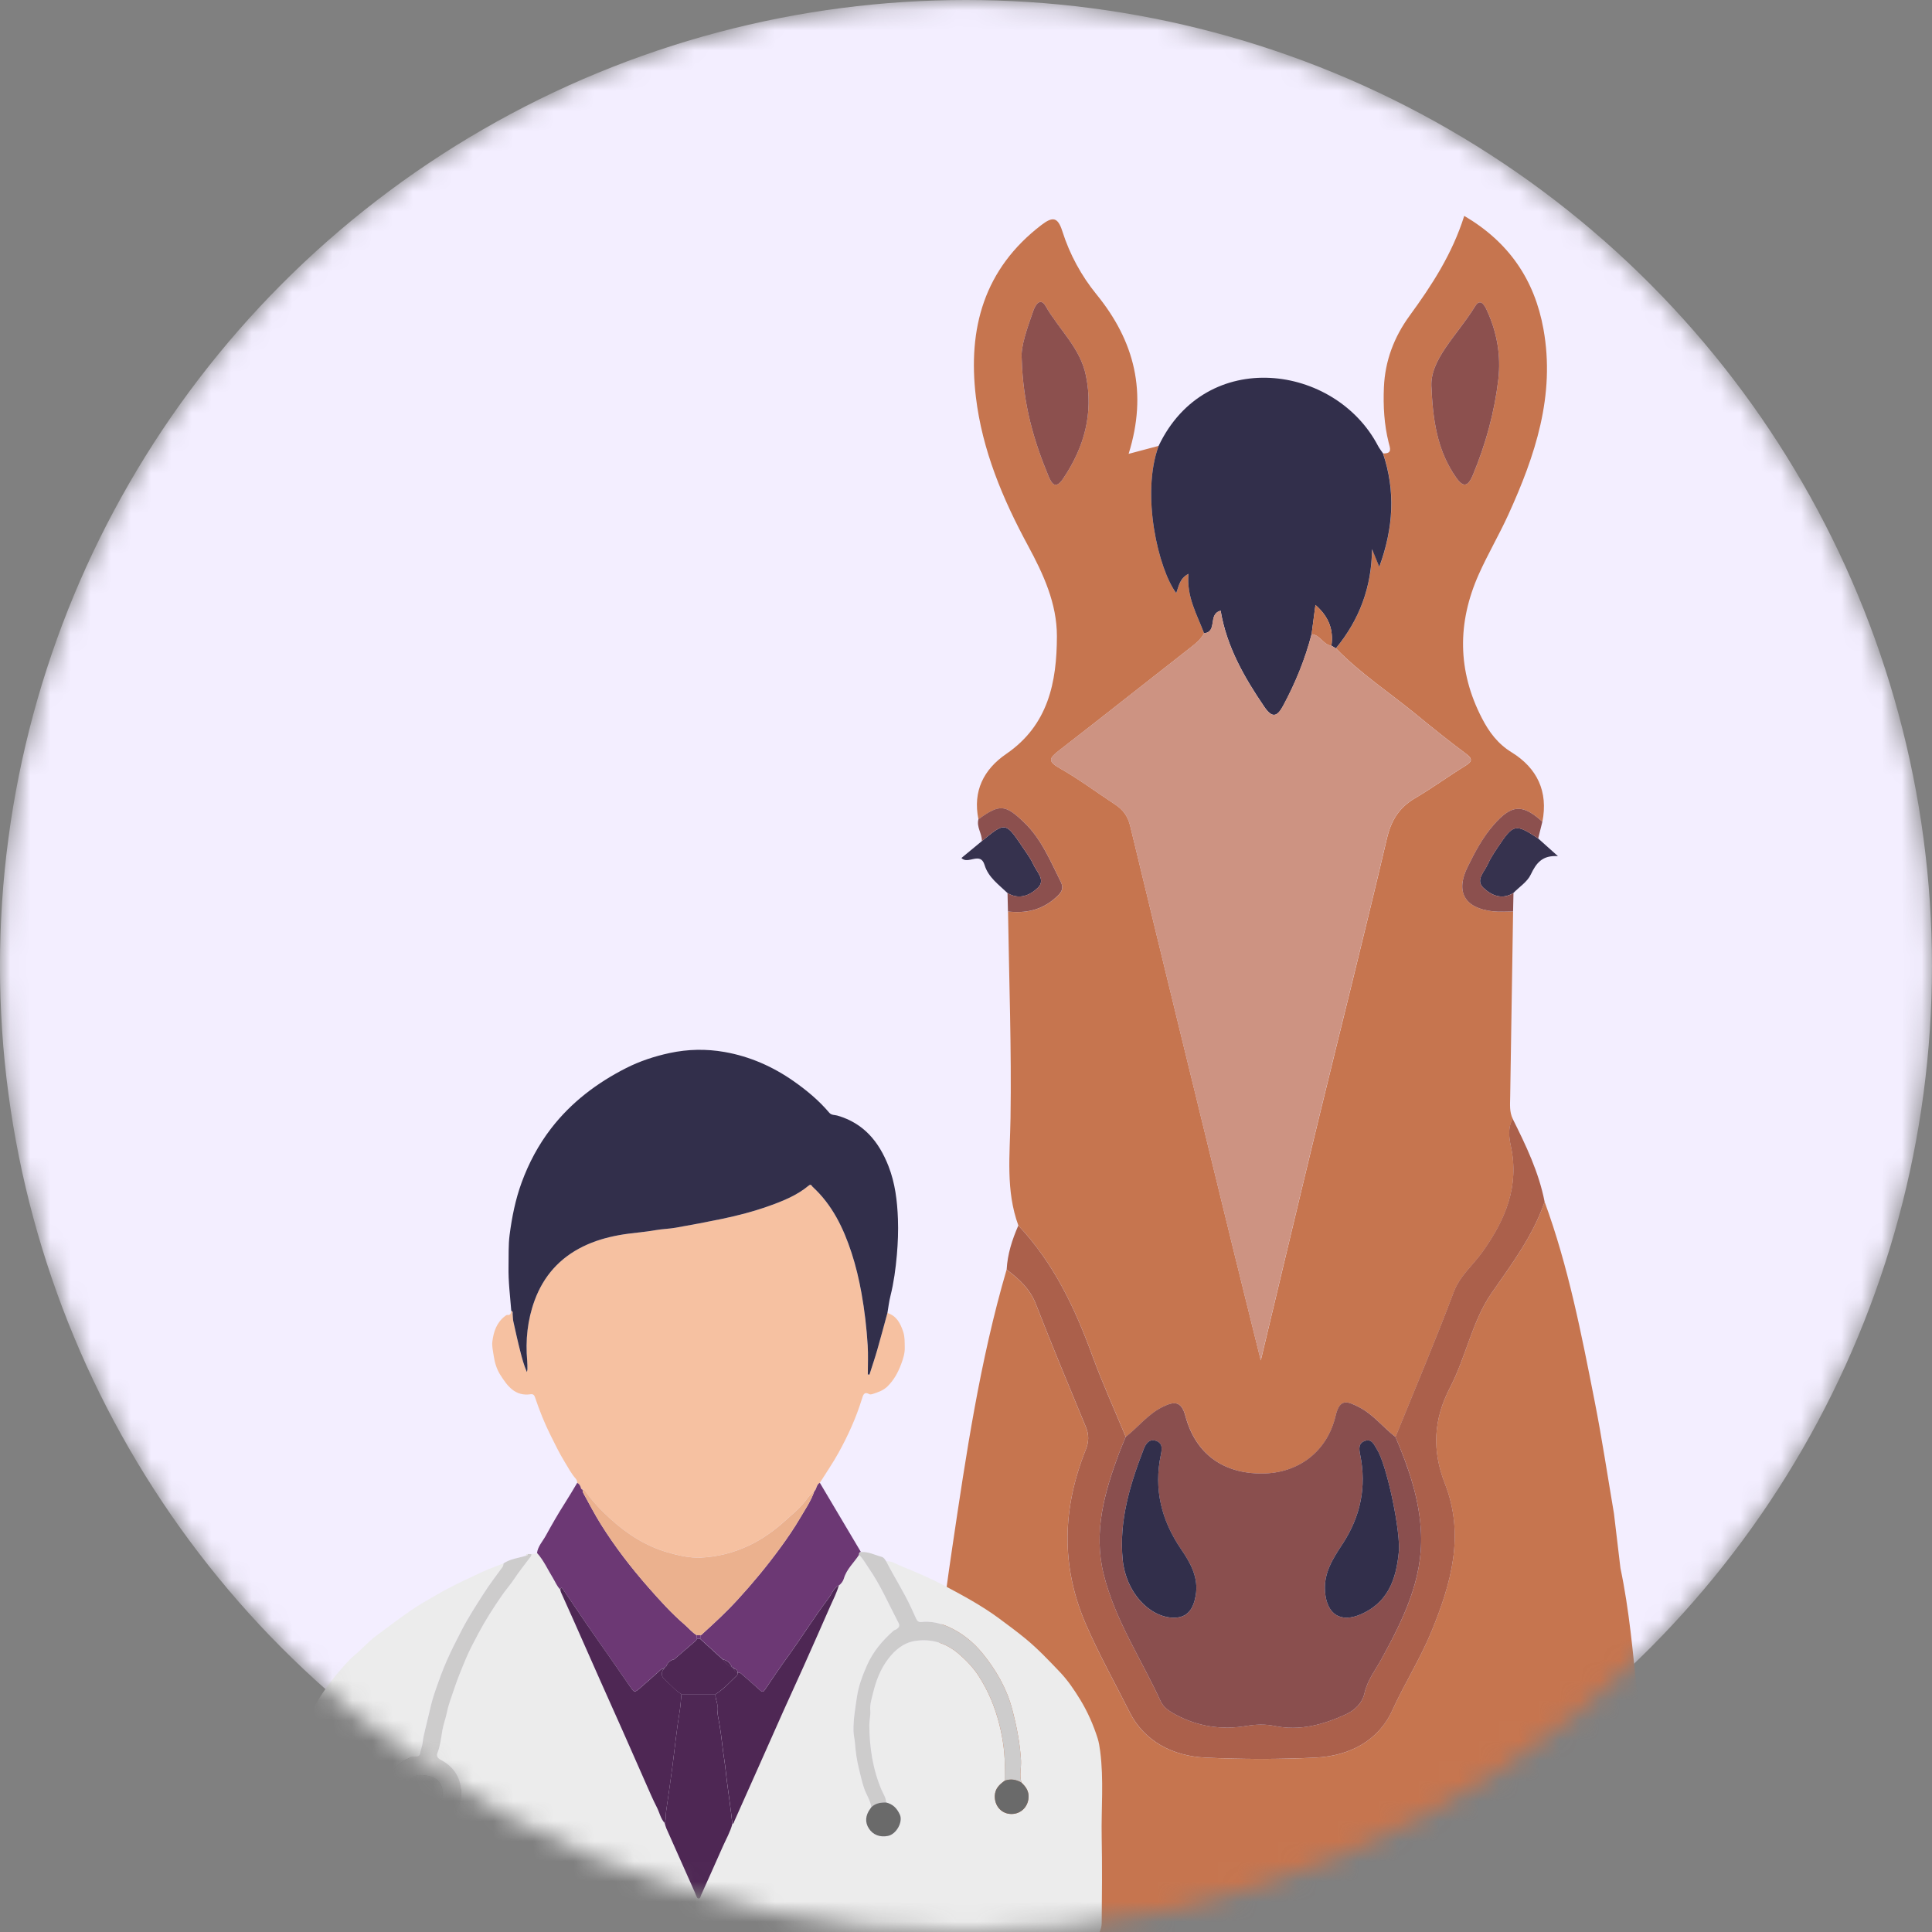 <svg width="96" height="96" viewBox="0 0 96 96" fill="none" xmlns="http://www.w3.org/2000/svg">
<rect x="0" y="0" width="96" height="96" fill="#808080" stroke="none"/>
<mask id="mask0_104_49561" style="mask-type:alpha" maskUnits="userSpaceOnUse" x="-1" y="0" width="97" height="96">
<circle cx="47.998" cy="48" r="48" fill="#EBE6FD"/>
</mask>
<g mask="url(#mask0_104_49561)">
<circle cx="47.998" cy="48" r="48" fill="#F3EEFF"/>
<path d="M76.751 59.715C77.931 62.93 78.579 66.281 79.237 69.625C79.602 71.477 79.881 73.347 80.197 75.209C80.305 76.112 80.411 77.016 80.519 77.919C80.962 80.017 81.141 82.152 81.364 84.276C81.745 87.895 82.039 91.522 82.402 95.142C82.472 95.834 82.281 96.024 81.578 96.022C69.762 96.001 57.946 96.002 46.13 96.022C45.436 96.022 45.253 95.861 45.316 95.151C45.851 89.059 46.415 82.97 47.314 76.92C48.005 72.27 48.691 67.616 50.017 63.089C50.63 63.548 51.174 64.038 51.469 64.796C52.264 66.842 53.11 68.87 53.951 70.898C54.116 71.296 54.106 71.645 53.947 72.043C52.789 74.94 52.693 77.814 53.968 80.736C54.615 82.222 55.403 83.633 56.127 85.073C56.857 86.525 58.266 87.258 59.88 87.335C61.711 87.422 63.554 87.427 65.385 87.335C67.033 87.253 68.486 86.514 69.176 84.996C69.784 83.665 70.567 82.43 71.124 81.075C72.109 78.681 72.792 76.271 71.796 73.724C71.149 72.067 71.221 70.54 72.056 68.936C72.841 67.426 73.157 65.634 74.108 64.264C75.121 62.803 76.172 61.411 76.751 59.715Z" fill="#C6754F"/>
<path d="M44.035 77.582C44.295 77.548 44.508 77.71 44.723 77.796C45.486 78.101 46.245 78.428 46.971 78.813C47.883 79.3 48.797 79.794 49.633 80.411C50.083 80.744 50.535 81.076 50.969 81.434C51.578 81.936 52.115 82.506 52.656 83.072C53.052 83.485 53.378 83.967 53.681 84.463C54.048 85.066 54.328 85.707 54.54 86.372C54.603 86.57 54.639 86.795 54.667 87.014C54.853 88.435 54.715 89.859 54.742 91.281C54.77 92.71 54.757 94.142 54.742 95.571C54.739 95.875 54.574 96.154 54.391 96.392C53.98 96.928 53.425 97.163 52.744 97.163C40.739 97.158 28.734 97.158 16.729 97.163C16.053 97.163 15.51 96.898 15.111 96.376C14.902 96.103 14.763 95.776 14.763 95.41C14.765 92.906 14.766 90.401 14.762 87.896C14.762 87.453 14.848 87.029 14.933 86.597C15.055 85.972 15.292 85.402 15.592 84.851C15.95 84.196 16.386 83.594 16.874 83.028C17.113 82.749 17.36 82.457 17.63 82.235C17.997 81.935 18.299 81.572 18.685 81.288C19.271 80.856 19.848 80.411 20.448 80C20.857 79.72 21.295 79.482 21.722 79.232C22.467 78.794 23.258 78.44 24.039 78.074C24.355 77.926 24.696 77.822 25.019 77.681C25.012 77.749 25.006 77.809 24.959 77.873C24.642 78.307 24.315 78.736 24.026 79.189C23.643 79.79 23.255 80.387 22.928 81.02C22.677 81.509 22.425 81.999 22.203 82.502C22.001 82.962 21.827 83.437 21.662 83.913C21.542 84.259 21.435 84.613 21.356 84.97C21.289 85.278 21.206 85.582 21.135 85.889C21.081 86.13 21.015 86.372 20.992 86.613C20.975 86.784 20.901 86.932 20.879 87.097C20.847 87.35 20.62 87.248 20.47 87.287C20.419 87.301 20.376 87.342 20.327 87.36C19.308 87.753 18.894 88.933 19.319 89.856C19.667 90.611 20.272 90.958 21.124 90.951C22.16 90.943 22.891 90.044 22.916 89.154C22.935 88.388 22.576 87.793 21.884 87.434C21.725 87.351 21.681 87.241 21.735 87.1C21.875 86.74 21.915 86.355 21.978 85.983C22.031 85.668 22.15 85.375 22.21 85.065C22.28 84.704 22.424 84.35 22.539 83.995C22.715 83.459 22.927 82.941 23.144 82.424C23.329 81.984 23.555 81.568 23.777 81.147C24.122 80.5 24.517 79.889 24.929 79.287C25.123 79.005 25.354 78.749 25.54 78.466C25.776 78.109 26.042 77.777 26.297 77.436C26.348 77.368 26.419 77.315 26.399 77.217C26.495 77.21 26.595 77.223 26.682 77.166C27.018 77.539 27.218 77.999 27.478 78.421C27.593 78.608 27.673 78.822 27.834 78.981C27.844 79.026 27.849 79.073 27.867 79.114C28.073 79.576 28.283 80.036 28.489 80.498C28.928 81.487 29.363 82.478 29.803 83.468C30.186 84.328 30.573 85.186 30.954 86.046C31.339 86.913 31.719 87.784 32.104 88.652C32.273 89.035 32.436 89.422 32.629 89.794C32.766 90.057 32.818 90.362 33.024 90.589C33.052 90.677 33.069 90.769 33.108 90.853C33.609 91.98 34.114 93.106 34.614 94.234C34.638 94.287 34.651 94.333 34.72 94.33C34.795 94.325 34.791 94.263 34.812 94.216C35.178 93.398 35.55 92.583 35.909 91.762C36.074 91.385 36.285 91.028 36.389 90.626C36.456 90.613 36.457 90.553 36.479 90.505C36.893 89.574 37.31 88.642 37.725 87.711C38.127 86.809 38.526 85.904 38.929 85.003C39.256 84.273 39.594 83.548 39.92 82.818C40.37 81.812 40.814 80.805 41.257 79.797C41.402 79.465 41.573 79.143 41.67 78.791C41.793 78.703 41.889 78.567 41.926 78.443C42.063 77.968 42.431 77.651 42.684 77.257C42.878 77.443 42.999 77.68 43.15 77.897C43.751 78.76 44.163 79.725 44.65 80.649C44.725 80.791 44.654 80.884 44.541 80.958C44.497 80.987 44.437 80.995 44.399 81.028C43.845 81.516 43.376 82.073 43.078 82.752C42.856 83.258 42.658 83.77 42.577 84.329C42.496 84.887 42.396 85.439 42.407 86.006C42.412 86.211 42.465 86.414 42.48 86.61C42.514 87.045 42.574 87.466 42.678 87.888C42.759 88.213 42.826 88.539 42.934 88.857C43.042 89.176 43.245 89.458 43.296 89.798C43.279 89.823 43.261 89.849 43.244 89.873C42.995 90.208 42.97 90.549 43.172 90.862C43.377 91.178 43.724 91.31 44.121 91.229C44.544 91.144 44.874 90.527 44.712 90.172C44.566 89.85 44.362 89.648 44.026 89.567C44.033 89.331 43.889 89.142 43.804 88.943C43.366 87.912 43.205 86.837 43.194 85.729C43.192 85.482 43.265 85.241 43.243 84.992C43.216 84.695 43.309 84.412 43.378 84.13C43.526 83.525 43.742 82.944 44.123 82.441C44.463 81.993 44.891 81.631 45.449 81.54C46.252 81.408 46.995 81.632 47.618 82.16C48.001 82.486 48.354 82.851 48.632 83.282C49.113 84.029 49.445 84.831 49.66 85.695C49.847 86.449 49.95 87.202 49.924 87.976C49.918 88.146 49.924 88.316 49.924 88.485C49.664 88.67 49.445 88.874 49.433 89.231C49.414 89.74 49.768 90.136 50.262 90.136C50.761 90.136 51.132 89.728 51.108 89.221C51.095 88.944 50.94 88.757 50.759 88.579C50.638 88.21 50.755 87.834 50.732 87.46C50.679 86.595 50.512 85.76 50.295 84.931C50.022 83.893 49.492 82.982 48.823 82.159C48.364 81.594 47.797 81.135 47.121 80.834C46.691 80.642 46.245 80.542 45.772 80.596C45.641 80.611 45.572 80.538 45.523 80.433C45.441 80.255 45.363 80.076 45.281 79.899C44.913 79.101 44.435 78.364 44.035 77.583V77.582Z" fill="#ECECEC"/>
<path d="M28.681 73.683C28.681 73.604 28.665 73.539 28.607 73.473C28.386 73.223 28.231 72.924 28.058 72.641C27.793 72.207 27.572 71.751 27.346 71.296C27.049 70.7 26.805 70.084 26.593 69.454C26.552 69.334 26.506 69.259 26.371 69.279C25.586 69.395 25.205 68.858 24.857 68.312C24.678 68.03 24.58 67.704 24.53 67.356C24.497 67.124 24.436 66.889 24.465 66.66C24.527 66.17 24.677 65.713 25.096 65.396C25.135 65.367 25.17 65.335 25.218 65.34C25.376 65.358 25.387 65.246 25.403 65.136C25.502 65.162 25.463 65.247 25.471 65.309C25.485 65.424 25.48 65.543 25.504 65.654C25.615 66.155 25.724 66.656 25.852 67.153C25.938 67.484 26.022 67.818 26.179 68.18C26.195 68.099 26.207 68.07 26.206 68.041C26.204 67.903 26.206 67.763 26.194 67.624C26.103 66.596 26.208 65.589 26.562 64.619C27.004 63.412 27.802 62.512 28.961 61.941C29.534 61.66 30.136 61.486 30.765 61.372C31.37 61.262 31.982 61.232 32.585 61.123C32.91 61.065 33.245 61.061 33.57 61.003C34.334 60.868 35.097 60.726 35.856 60.569C36.655 60.404 37.444 60.198 38.214 59.923C38.914 59.672 39.601 59.396 40.18 58.912C40.302 58.809 40.335 58.932 40.372 58.967C41.349 59.864 41.907 61.015 42.31 62.25C42.524 62.904 42.682 63.573 42.805 64.252C42.959 65.112 43.059 65.977 43.113 66.847C43.143 67.327 43.119 67.811 43.119 68.294C43.147 68.298 43.173 68.3 43.201 68.304C43.333 67.89 43.472 67.479 43.593 67.062C43.767 66.456 43.926 65.847 44.093 65.24C44.547 65.386 44.735 65.743 44.877 66.166C44.966 66.433 44.95 66.694 44.957 66.96C44.964 67.252 44.874 67.526 44.773 67.795C44.62 68.203 44.413 68.58 44.1 68.888C43.887 69.097 43.611 69.19 43.334 69.275C43.291 69.288 43.232 69.294 43.197 69.275C42.943 69.136 42.891 69.305 42.833 69.496C42.544 70.44 42.138 71.336 41.661 72.197C41.379 72.706 41.046 73.188 40.737 73.681C40.561 73.768 40.592 73.99 40.461 74.105C40.209 74.275 40.062 74.54 39.867 74.762C39.626 75.034 39.343 75.263 39.075 75.508C38.502 76.031 37.887 76.481 37.185 76.808C36.438 77.156 35.649 77.36 34.825 77.394C34.258 77.419 33.708 77.29 33.161 77.132C32.082 76.819 31.169 76.228 30.348 75.487C29.887 75.072 29.454 74.622 29.094 74.109C29.06 74.061 29.017 74.007 28.944 74.015C28.932 74.016 28.922 74.015 28.911 74.012C28.898 73.998 28.886 73.983 28.872 73.969C28.844 73.85 28.798 73.743 28.679 73.686L28.681 73.683Z" fill="#F6C1A1"/>
<path d="M44.095 65.24C43.928 65.848 43.769 66.457 43.594 67.062C43.474 67.479 43.334 67.89 43.203 68.304C43.175 68.3 43.148 68.298 43.121 68.294C43.121 67.812 43.145 67.328 43.115 66.847C43.061 65.977 42.961 65.113 42.806 64.252C42.684 63.572 42.526 62.903 42.312 62.25C41.909 61.015 41.351 59.864 40.373 58.967C40.337 58.932 40.304 58.81 40.182 58.913C39.604 59.395 38.916 59.673 38.215 59.923C37.446 60.198 36.656 60.404 35.858 60.569C35.099 60.726 34.336 60.87 33.572 61.004C33.247 61.061 32.913 61.066 32.587 61.124C31.984 61.232 31.372 61.262 30.767 61.372C30.138 61.486 29.535 61.66 28.963 61.942C27.804 62.512 27.006 63.412 26.564 64.62C26.21 65.589 26.105 66.596 26.196 67.624C26.209 67.763 26.205 67.903 26.207 68.041C26.207 68.07 26.197 68.099 26.181 68.18C26.025 67.819 25.939 67.485 25.854 67.153C25.726 66.656 25.617 66.155 25.506 65.655C25.482 65.543 25.487 65.424 25.473 65.309C25.465 65.247 25.504 65.163 25.405 65.136C25.346 64.399 25.253 63.663 25.269 62.921C25.28 62.404 25.256 61.88 25.321 61.37C25.436 60.484 25.609 59.609 25.919 58.761C26.276 57.786 26.755 56.887 27.387 56.068C28.387 54.773 29.66 53.81 31.108 53.074C31.791 52.727 32.517 52.488 33.271 52.325C34.184 52.129 35.095 52.113 36.004 52.273C37.259 52.494 38.405 52.999 39.447 53.731C40.092 54.184 40.696 54.687 41.206 55.291C41.315 55.419 41.474 55.395 41.603 55.431C42.912 55.807 43.669 56.723 44.147 57.94C44.479 58.789 44.584 59.672 44.618 60.575C44.64 61.17 44.616 61.764 44.565 62.352C44.505 63.038 44.413 63.725 44.245 64.399C44.175 64.674 44.144 64.958 44.096 65.238L44.095 65.24Z" fill="#322F4B"/>
<path d="M28.681 73.684C28.8 73.742 28.846 73.848 28.874 73.967C28.887 73.981 28.899 73.996 28.913 74.01C28.924 74.013 28.934 74.016 28.946 74.013C28.958 74.073 28.957 74.14 28.986 74.191C29.275 74.713 29.547 75.245 29.864 75.75C30.556 76.855 31.353 77.887 32.21 78.865C32.783 79.518 33.368 80.167 34.03 80.736C34.227 80.906 34.392 81.114 34.618 81.249C34.621 81.311 34.625 81.372 34.63 81.435C34.618 81.472 34.601 81.499 34.568 81.527C34.211 81.832 33.858 82.141 33.503 82.448C33.288 82.491 33.163 82.632 33.09 82.828H33.091C33.021 82.82 32.993 82.856 32.99 82.92L32.974 82.932C32.882 82.9 32.832 82.967 32.775 83.017C32.441 83.313 32.112 83.614 31.773 83.903C31.536 84.106 31.507 84.093 31.327 83.832C30.971 83.316 30.613 82.8 30.253 82.285C29.895 81.77 29.532 81.258 29.178 80.742C28.778 80.158 28.387 79.569 27.986 78.987C27.958 78.945 27.893 78.812 27.835 78.979C27.675 78.819 27.595 78.607 27.48 78.418C27.22 77.997 27.02 77.537 26.684 77.164C26.731 76.831 26.964 76.591 27.118 76.311C27.413 75.774 27.718 75.24 28.047 74.724C28.265 74.381 28.474 74.032 28.681 73.682V73.684Z" fill="#6C3874"/>
<path d="M40.462 74.104C40.593 73.988 40.562 73.766 40.738 73.68C41.418 74.826 42.099 75.972 42.779 77.119C42.69 77.125 42.685 77.188 42.687 77.255C42.434 77.649 42.065 77.966 41.929 78.441C41.893 78.567 41.796 78.701 41.673 78.79C41.61 78.785 41.58 78.833 41.542 78.871C41.375 79.033 41.293 79.253 41.157 79.432C40.451 80.358 39.841 81.353 39.157 82.296C38.761 82.841 38.383 83.401 38.005 83.962C37.933 84.07 37.877 84.089 37.773 83.993C37.472 83.719 37.161 83.456 36.856 83.185C36.795 83.131 36.736 83.087 36.65 83.111L36.654 83.109C36.648 82.988 36.587 82.924 36.463 82.925H36.464C36.472 82.854 36.441 82.823 36.367 82.835L36.38 82.826L36.368 82.836C36.282 82.63 36.134 82.498 35.912 82.452C35.54 82.112 35.167 81.772 34.795 81.433C34.797 81.371 34.801 81.311 34.803 81.25C34.863 81.246 34.893 81.196 34.932 81.16C35.525 80.623 36.111 80.08 36.651 79.488C37.405 78.666 38.114 77.809 38.773 76.907C39.125 76.426 39.462 75.935 39.761 75.422C40.012 74.992 40.3 74.579 40.463 74.1L40.462 74.104Z" fill="#6C3874"/>
<path d="M42.688 77.257C42.688 77.19 42.691 77.126 42.78 77.121C43.15 77.091 43.472 77.27 43.814 77.361C43.926 77.391 43.973 77.497 44.036 77.584C44.434 78.365 44.914 79.102 45.281 79.9C45.363 80.078 45.442 80.257 45.524 80.434C45.572 80.538 45.643 80.612 45.772 80.597C46.245 80.544 46.692 80.644 47.121 80.835C47.797 81.136 48.365 81.595 48.823 82.16C49.492 82.982 50.022 83.894 50.295 84.931C50.512 85.761 50.681 86.596 50.733 87.46C50.756 87.836 50.638 88.211 50.76 88.58C50.495 88.426 50.219 88.373 49.925 88.486C49.925 88.316 49.921 88.147 49.925 87.977C49.953 87.203 49.849 86.449 49.662 85.696C49.447 84.832 49.114 84.03 48.634 83.283C48.356 82.852 48.004 82.487 47.619 82.161C46.998 81.634 46.255 81.409 45.451 81.541C44.893 81.632 44.464 81.992 44.125 82.442C43.743 82.945 43.527 83.525 43.38 84.131C43.31 84.413 43.218 84.696 43.244 84.993C43.266 85.241 43.194 85.482 43.196 85.73C43.206 86.838 43.368 87.913 43.806 88.944C43.89 89.142 44.033 89.332 44.028 89.566C43.758 89.561 43.504 89.602 43.297 89.797C43.247 89.458 43.044 89.176 42.936 88.857C42.828 88.538 42.76 88.212 42.679 87.888C42.575 87.466 42.514 87.044 42.482 86.61C42.467 86.415 42.413 86.211 42.409 86.006C42.398 85.44 42.498 84.886 42.579 84.328C42.66 83.769 42.857 83.257 43.079 82.751C43.377 82.072 43.847 81.515 44.401 81.028C44.439 80.994 44.499 80.986 44.543 80.957C44.657 80.883 44.727 80.79 44.651 80.649C44.165 79.725 43.754 78.76 43.152 77.897C43.001 77.68 42.879 77.443 42.685 77.257H42.688Z" fill="#CDCCCC"/>
<path d="M26.402 77.218C26.421 77.316 26.351 77.369 26.3 77.437C26.045 77.778 25.779 78.11 25.543 78.467C25.356 78.75 25.125 79.006 24.932 79.288C24.518 79.89 24.123 80.502 23.78 81.148C23.557 81.569 23.332 81.984 23.147 82.425C22.93 82.942 22.717 83.46 22.542 83.996C22.425 84.35 22.283 84.705 22.213 85.066C22.151 85.376 22.034 85.669 21.98 85.984C21.918 86.355 21.879 86.741 21.738 87.101C21.683 87.242 21.727 87.352 21.887 87.435C22.579 87.796 22.938 88.389 22.918 89.155C22.895 90.046 22.163 90.944 21.127 90.952C20.275 90.959 19.67 90.612 19.322 89.856C18.897 88.933 19.309 87.754 20.329 87.361C20.379 87.341 20.422 87.301 20.473 87.288C20.623 87.249 20.848 87.351 20.882 87.098C20.904 86.933 20.978 86.785 20.995 86.614C21.018 86.373 21.084 86.13 21.138 85.89C21.207 85.583 21.292 85.279 21.359 84.971C21.436 84.613 21.544 84.259 21.665 83.914C21.83 83.439 22.002 82.964 22.206 82.503C22.427 82.001 22.679 81.51 22.931 81.021C23.257 80.388 23.646 79.789 24.029 79.19C24.317 78.737 24.644 78.308 24.962 77.874C25.008 77.81 25.016 77.75 25.022 77.682C25.358 77.459 25.757 77.419 26.13 77.306C26.189 77.306 26.22 77.275 26.228 77.219C26.287 77.219 26.345 77.219 26.404 77.219L26.402 77.218ZM20.097 89.14C20.101 89.624 20.541 90.055 21.039 90.061C21.495 90.067 22.005 89.565 21.999 89.117C21.991 88.511 21.604 88.21 20.863 88.201C20.473 88.196 20.084 88.62 20.097 89.14Z" fill="#CDCCCC"/>
<path d="M26.225 77.219C26.217 77.275 26.186 77.306 26.127 77.305C26.13 77.244 26.162 77.213 26.225 77.219Z" fill="#E5E5E4"/>
<path d="M43.298 89.795C43.503 89.6 43.759 89.559 44.028 89.564C44.364 89.645 44.567 89.846 44.714 90.169C44.876 90.524 44.545 91.141 44.123 91.226C43.725 91.307 43.379 91.174 43.174 90.859C42.972 90.547 42.997 90.205 43.246 89.87C43.264 89.846 43.281 89.819 43.298 89.795Z" fill="#6A6A6A"/>
<path d="M49.925 88.484C50.219 88.372 50.495 88.424 50.759 88.578C50.941 88.755 51.095 88.944 51.108 89.22C51.131 89.727 50.76 90.136 50.262 90.135C49.767 90.135 49.414 89.737 49.432 89.229C49.445 88.873 49.663 88.669 49.923 88.484H49.925Z" fill="#6A6A6A"/>
<path d="M40.462 74.102C40.299 74.579 40.012 74.994 39.761 75.424C39.462 75.936 39.123 76.427 38.772 76.909C38.114 77.81 37.404 78.668 36.651 79.49C36.11 80.081 35.525 80.625 34.932 81.162C34.893 81.198 34.864 81.247 34.803 81.252C34.741 81.252 34.68 81.252 34.618 81.252C34.391 81.116 34.227 80.908 34.03 80.739C33.368 80.171 32.783 79.521 32.21 78.869C31.352 77.89 30.556 76.857 29.864 75.753C29.547 75.248 29.275 74.716 28.986 74.194C28.957 74.144 28.958 74.075 28.945 74.016C29.019 74.008 29.062 74.063 29.096 74.11C29.456 74.622 29.889 75.072 30.35 75.488C31.17 76.228 32.084 76.82 33.163 77.133C33.71 77.292 34.26 77.42 34.827 77.396C35.649 77.36 36.44 77.158 37.187 76.809C37.888 76.481 38.504 76.032 39.077 75.509C39.345 75.264 39.628 75.035 39.868 74.763C40.064 74.542 40.21 74.276 40.462 74.106V74.102Z" fill="#EBB18E"/>
<path d="M34.794 81.434C34.739 81.434 34.684 81.437 34.629 81.438C34.625 81.376 34.622 81.313 34.617 81.252C34.678 81.252 34.74 81.252 34.802 81.252C34.8 81.313 34.796 81.373 34.794 81.434Z" fill="#6C3874"/>
<path d="M36.392 90.626C36.288 91.028 36.077 91.386 35.912 91.762C35.553 92.582 35.181 93.397 34.815 94.215C34.794 94.263 34.798 94.325 34.723 94.33C34.654 94.333 34.641 94.288 34.617 94.234C34.117 93.106 33.612 91.98 33.111 90.852C33.074 90.769 33.055 90.677 33.027 90.588C33.108 90.404 33.07 90.205 33.097 90.016C33.202 89.277 33.312 88.538 33.409 87.798C33.53 86.875 33.619 85.947 33.773 85.029C33.819 84.749 33.833 84.464 33.86 84.181C34.426 84.181 34.991 84.181 35.557 84.181C35.522 84.391 35.657 84.573 35.642 84.788C35.62 85.094 35.701 85.401 35.752 85.699C35.85 86.272 35.896 86.85 35.986 87.424C36.041 87.777 36.072 88.142 36.117 88.498C36.208 89.206 36.315 89.912 36.389 90.623L36.392 90.626Z" fill="#4E2754"/>
<path d="M33.861 84.181C33.833 84.464 33.82 84.749 33.774 85.029C33.62 85.949 33.53 86.875 33.41 87.798C33.313 88.539 33.204 89.277 33.098 90.016C33.071 90.207 33.108 90.404 33.029 90.588C32.822 90.362 32.77 90.057 32.633 89.793C32.441 89.422 32.278 89.034 32.108 88.651C31.723 87.783 31.343 86.912 30.958 86.044C30.577 85.184 30.189 84.327 29.808 83.467C29.369 82.478 28.932 81.487 28.493 80.497C28.287 80.035 28.078 79.575 27.871 79.113C27.853 79.071 27.848 79.024 27.838 78.98C27.896 78.814 27.959 78.947 27.988 78.988C28.388 79.572 28.781 80.159 29.18 80.743C29.535 81.26 29.898 81.772 30.256 82.286C30.614 82.802 30.973 83.317 31.329 83.833C31.509 84.096 31.538 84.107 31.775 83.905C32.115 83.615 32.444 83.316 32.778 83.019C32.836 82.968 32.884 82.901 32.977 82.933C32.838 83.127 32.859 83.304 33.04 83.463C33.098 83.513 33.151 83.568 33.209 83.618C33.426 83.807 33.606 84.039 33.865 84.179L33.861 84.181Z" fill="#4E2754"/>
<path d="M36.392 90.626C36.317 89.915 36.21 89.21 36.12 88.501C36.074 88.145 36.045 87.779 35.989 87.427C35.899 86.854 35.853 86.274 35.755 85.702C35.704 85.404 35.623 85.098 35.645 84.792C35.661 84.577 35.525 84.394 35.561 84.183C35.965 83.926 36.283 83.573 36.625 83.245C36.651 83.219 36.644 83.158 36.652 83.113C36.739 83.089 36.797 83.133 36.858 83.187C37.163 83.457 37.475 83.72 37.775 83.995C37.88 84.09 37.935 84.071 38.008 83.963C38.385 83.403 38.763 82.843 39.159 82.297C39.843 81.355 40.453 80.361 41.159 79.433C41.297 79.253 41.377 79.034 41.544 78.873C41.582 78.836 41.612 78.788 41.676 78.791C41.578 79.142 41.408 79.465 41.262 79.796C40.819 80.805 40.375 81.812 39.925 82.817C39.598 83.547 39.261 84.273 38.934 85.003C38.53 85.904 38.132 86.809 37.73 87.711C37.316 88.642 36.898 89.573 36.484 90.504C36.462 90.553 36.461 90.613 36.394 90.626H36.392Z" fill="#4E2754"/>
<path fill-rule="evenodd" clip-rule="evenodd" d="M36.649 83.115C36.647 83.129 36.646 83.144 36.645 83.159C36.643 83.194 36.641 83.228 36.622 83.246C36.549 83.315 36.478 83.386 36.406 83.457L36.406 83.457C36.142 83.719 35.876 83.982 35.558 84.184H33.861C33.685 84.089 33.546 83.951 33.406 83.814L33.406 83.814C33.34 83.749 33.274 83.684 33.205 83.623C33.174 83.597 33.145 83.569 33.115 83.541C33.089 83.516 33.063 83.491 33.036 83.467C32.856 83.308 32.835 83.132 32.972 82.938L32.989 82.927C33.03 82.927 33.062 82.915 33.078 82.887C33.062 82.913 33.031 82.924 32.991 82.924C32.993 82.86 33.023 82.824 33.09 82.83C33.164 82.635 33.287 82.495 33.502 82.452L33.502 82.453L33.766 82.223C34.032 81.993 34.298 81.762 34.566 81.533C34.598 81.506 34.615 81.478 34.627 81.441C34.664 81.441 34.7 81.44 34.736 81.439L34.792 81.438C34.978 81.607 35.164 81.777 35.35 81.947L35.35 81.947L35.35 81.947L35.35 81.947L35.351 81.947L35.351 81.947L35.351 81.947L35.351 81.947L35.351 81.947C35.537 82.117 35.723 82.287 35.909 82.457C35.925 82.475 35.94 82.495 35.955 82.514L35.955 82.514C36.066 82.654 36.178 82.793 36.365 82.841L36.365 82.841C36.366 82.906 36.402 82.93 36.462 82.931C36.484 83.036 36.548 83.094 36.652 83.114L36.649 83.115ZM36.462 82.931L36.461 82.93L36.462 82.931L36.462 82.931ZM36.369 82.838L36.377 82.831C36.377 82.831 36.37 82.836 36.367 82.839C36.281 82.633 36.132 82.501 35.911 82.456C35.927 82.475 35.943 82.495 35.959 82.515L35.959 82.515L35.959 82.515C36.069 82.654 36.179 82.792 36.365 82.84L36.365 82.841L36.367 82.84L36.367 82.84C36.367 82.905 36.404 82.93 36.463 82.93C36.485 83.034 36.55 83.094 36.653 83.112C36.648 82.991 36.587 82.927 36.464 82.928C36.471 82.857 36.44 82.826 36.369 82.838ZM33.345 82.662C33.271 82.731 33.184 82.785 33.091 82.832L33.091 82.831C33.184 82.784 33.271 82.73 33.345 82.662Z" fill="#4E2754"/>
<path d="M20.096 89.14C20.084 88.621 20.471 88.197 20.862 88.201C21.601 88.21 21.988 88.511 21.997 89.117C22.003 89.566 21.494 90.067 21.038 90.061C20.54 90.055 20.099 89.624 20.096 89.14Z" fill="#B4B4B4"/>
</g>
<path d="M48.618 40.709C48.33 39.309 48.88 38.229 49.999 37.462C52.089 36.029 52.514 33.897 52.517 31.608C52.517 29.979 51.844 28.525 51.082 27.116C49.824 24.791 48.808 22.373 48.491 19.725C48.083 16.319 48.895 13.36 51.751 11.177C52.307 10.753 52.562 10.779 52.789 11.495C53.151 12.638 53.732 13.704 54.482 14.625C56.379 16.951 57.031 19.509 56.08 22.552C56.669 22.396 57.121 22.276 57.573 22.155C56.679 24.575 57.567 28.307 58.446 29.473C58.576 29.139 58.61 28.742 59.057 28.516C58.949 29.649 59.477 30.534 59.83 31.468C59.652 31.802 59.36 32.017 59.069 32.245C56.908 33.932 54.762 35.638 52.595 37.316C52.133 37.675 52.062 37.835 52.649 38.166C53.603 38.706 54.488 39.368 55.406 39.971C55.804 40.232 56.043 40.553 56.162 41.048C57.847 48.035 59.556 55.016 61.263 61.998C61.698 63.777 62.142 65.555 62.649 67.598C63.657 63.384 64.59 59.446 65.545 55.513C66.666 50.896 67.831 46.291 68.916 41.665C69.128 40.756 69.527 40.123 70.318 39.659C71.16 39.165 71.95 38.585 72.782 38.073C73.142 37.852 73.212 37.724 72.831 37.442C72 36.824 71.191 36.175 70.391 35.518C69.053 34.419 67.595 33.466 66.382 32.215C67.557 30.79 68.162 29.159 68.179 27.285C68.286 27.547 68.392 27.808 68.539 28.17C69.249 26.23 69.349 24.391 68.725 22.53C69.2 22.548 69.07 22.264 69.002 21.991C68.777 21.093 68.727 20.18 68.765 19.259C68.819 17.934 69.267 16.752 70.044 15.686C71.144 14.177 72.162 12.62 72.757 10.727C74.983 12.033 76.254 13.912 76.694 16.356C77.287 19.645 76.282 22.646 74.948 25.574C74.492 26.575 73.93 27.528 73.482 28.532C72.408 30.935 72.416 33.331 73.638 35.691C73.992 36.375 74.423 36.96 75.117 37.386C76.379 38.165 76.935 39.328 76.641 40.83C75.636 39.92 75.098 39.986 74.223 40.985C73.668 41.618 73.294 42.337 72.927 43.074C72.315 44.31 72.77 45.126 74.178 45.284C74.509 45.321 74.849 45.29 75.185 45.29C75.137 48.367 75.087 51.443 75.04 54.52C75.034 54.884 74.999 55.253 75.168 55.596C74.921 56.026 74.981 56.512 75.072 56.936C75.511 58.952 74.8 60.622 73.661 62.217C73.19 62.877 72.546 63.387 72.238 64.204C71.326 66.623 70.316 69.006 69.344 71.404C68.72 70.921 68.234 70.273 67.511 69.911C66.965 69.636 66.579 69.457 66.368 70.35C65.946 72.146 64.508 73.207 62.728 73.219C60.787 73.232 59.407 72.244 58.906 70.363C58.699 69.582 58.322 69.639 57.774 69.908C57.048 70.265 56.561 70.914 55.94 71.399C55.384 70.055 54.778 68.729 54.28 67.364C53.416 64.997 52.356 62.754 50.604 60.899C49.964 59.158 50.184 57.37 50.212 55.571C50.266 52.147 50.141 48.721 50.088 45.294C50.942 45.39 51.726 45.236 52.397 44.659C52.662 44.431 52.913 44.217 52.708 43.812C52.187 42.778 51.756 41.697 50.892 40.869C49.956 39.973 49.679 39.939 48.621 40.71L48.618 40.709ZM50.767 17.802C50.833 20.108 51.374 21.907 52.099 23.659C52.27 24.069 52.463 24.322 52.829 23.778C53.875 22.221 54.34 20.551 53.961 18.671C53.683 17.287 52.616 16.374 51.962 15.217C51.708 14.768 51.46 15.119 51.348 15.434C51.034 16.325 50.719 17.219 50.767 17.801V17.802ZM71.133 19.309C71.212 21.243 71.544 22.55 72.345 23.715C72.708 24.243 72.944 24.189 73.191 23.594C73.826 22.067 74.26 20.484 74.451 18.852C74.59 17.663 74.383 16.485 73.866 15.387C73.745 15.13 73.546 14.813 73.294 15.225C72.405 16.679 70.992 17.901 71.133 19.309Z" fill="#C6754F"/>
<path d="M68.72 22.53C69.345 24.39 69.245 26.23 68.535 28.169C68.388 27.809 68.281 27.546 68.175 27.285C68.158 29.159 67.555 30.789 66.378 32.215C66.305 32.172 66.231 32.128 66.158 32.084C66.27 31.288 66.026 30.64 65.364 30.06C65.291 30.616 65.232 31.064 65.173 31.512C64.851 32.756 64.369 33.933 63.761 35.064C63.454 35.635 63.209 35.684 62.822 35.118C61.818 33.645 60.948 32.114 60.654 30.345C60.001 30.511 60.523 31.39 59.83 31.467C59.477 30.532 58.949 29.648 59.057 28.514C58.608 28.74 58.575 29.137 58.446 29.471C57.566 28.305 56.679 24.574 57.573 22.153C59.929 17.214 66.343 18.09 68.469 22.148C68.539 22.281 68.635 22.401 68.72 22.527V22.53Z" fill="#322F4B"/>
<path d="M76.752 59.713C76.174 61.409 75.122 62.801 74.11 64.262C73.159 65.632 72.841 67.425 72.058 68.933C71.223 70.538 71.151 72.065 71.798 73.722C72.794 76.269 72.111 78.679 71.126 81.073C70.569 82.428 69.785 83.662 69.178 84.994C68.488 86.512 67.035 87.249 65.387 87.333C63.556 87.424 61.715 87.422 59.882 87.333C58.268 87.256 56.859 86.522 56.129 85.071C55.405 83.631 54.617 82.22 53.969 80.733C52.695 77.811 52.791 74.938 53.949 72.04C54.108 71.643 54.118 71.293 53.953 70.896C53.112 68.867 52.267 66.84 51.471 64.794C51.176 64.036 50.632 63.546 50.02 63.087C50.061 62.316 50.294 61.596 50.6 60.896C52.353 62.751 53.413 64.994 54.276 67.361C54.775 68.726 55.379 70.052 55.936 71.396C55.822 71.677 55.698 71.954 55.593 72.239C54.874 74.169 54.324 76.124 54.838 78.21C55.401 80.494 56.715 82.442 57.678 84.545C57.816 84.844 58.117 85.04 58.424 85.203C59.539 85.794 60.705 85.969 61.952 85.758C62.396 85.682 62.879 85.666 63.317 85.758C64.579 86.023 65.728 85.704 66.853 85.195C67.322 84.984 67.692 84.626 67.801 84.133C67.947 83.483 68.344 82.984 68.649 82.428C69.713 80.49 70.698 78.507 70.612 76.223C70.549 74.537 70.002 72.945 69.34 71.4C70.312 69.002 71.323 66.621 72.234 64.2C72.543 63.383 73.185 62.874 73.657 62.213C74.796 60.617 75.508 58.948 75.068 56.931C74.977 56.507 74.918 56.023 75.164 55.592C75.823 56.914 76.463 58.244 76.75 59.71L76.752 59.713Z" fill="#AB604B"/>
<path d="M76.43 41.662C76.757 41.955 77.086 42.249 77.413 42.542C76.636 42.49 76.336 42.88 76.061 43.459C75.892 43.817 75.496 44.069 75.202 44.368C74.628 44.733 74.097 44.485 73.705 44.112C73.304 43.731 73.752 43.328 73.915 42.964C74.051 42.661 74.237 42.378 74.423 42.101C75.205 40.928 75.291 40.913 76.43 41.66V41.662Z" fill="#36324E"/>
<path d="M50.063 44.375C49.629 43.956 49.112 43.603 48.923 42.981C48.713 42.289 48.098 42.984 47.773 42.633C48.11 42.355 48.449 42.074 48.788 41.794C49.95 40.831 49.965 40.833 50.82 42.106C51.007 42.385 51.212 42.658 51.349 42.961C51.515 43.326 51.97 43.727 51.57 44.114C51.177 44.492 50.641 44.725 50.063 44.375Z" fill="#36324E"/>
<path d="M50.063 44.374C50.64 44.724 51.177 44.491 51.57 44.113C51.971 43.727 51.515 43.325 51.349 42.961C51.212 42.658 51.007 42.384 50.82 42.106C49.965 40.832 49.95 40.831 48.789 41.793C48.802 41.42 48.51 41.096 48.618 40.708C49.676 39.937 49.953 39.971 50.889 40.867C51.753 41.695 52.184 42.778 52.705 43.81C52.91 44.215 52.659 44.428 52.394 44.657C51.722 45.234 50.939 45.388 50.085 45.292C50.078 44.987 50.07 44.681 50.063 44.374Z" fill="#8C504E"/>
<path d="M76.432 41.663C75.292 40.916 75.207 40.932 74.425 42.103C74.239 42.381 74.053 42.663 73.917 42.966C73.754 43.331 73.305 43.734 73.707 44.115C74.099 44.486 74.631 44.735 75.204 44.37C75.198 44.677 75.191 44.983 75.184 45.29C74.849 45.29 74.51 45.32 74.177 45.283C72.769 45.126 72.314 44.311 72.927 43.074C73.291 42.338 73.667 41.617 74.222 40.985C75.097 39.986 75.635 39.921 76.639 40.83C76.571 41.107 76.501 41.384 76.432 41.662V41.663Z" fill="#8C504E"/>
<path d="M66.158 32.085C66.231 32.128 66.305 32.172 66.378 32.215C67.591 33.466 69.049 34.419 70.387 35.518C71.188 36.175 71.996 36.824 72.826 37.441C73.207 37.726 73.137 37.852 72.778 38.073C71.946 38.584 71.156 39.165 70.314 39.659C69.522 40.123 69.125 40.757 68.911 41.665C67.826 46.289 66.66 50.895 65.54 55.513C64.586 59.446 63.653 63.384 62.644 67.598C62.138 65.554 61.695 63.777 61.259 61.998C59.552 55.016 57.842 48.035 56.158 41.048C56.038 40.553 55.8 40.232 55.401 39.971C54.483 39.368 53.599 38.706 52.644 38.166C52.059 37.835 52.129 37.673 52.59 37.316C54.758 35.638 56.904 33.932 59.065 32.245C59.355 32.017 59.649 31.802 59.825 31.468C60.519 31.391 59.998 30.511 60.651 30.347C60.945 32.117 61.815 33.646 62.819 35.119C63.206 35.686 63.451 35.636 63.758 35.065C64.366 33.934 64.848 32.757 65.17 31.514C65.594 31.541 65.745 32.036 66.156 32.086L66.158 32.085Z" fill="#CD9382"/>
<path d="M69.34 71.401C70.001 72.947 70.549 74.539 70.612 76.225C70.697 78.507 69.711 80.49 68.649 82.43C68.344 82.986 67.947 83.484 67.801 84.134C67.691 84.626 67.322 84.984 66.853 85.196C65.728 85.705 64.579 86.024 63.317 85.759C62.879 85.668 62.396 85.684 61.952 85.759C60.705 85.97 59.539 85.795 58.424 85.204C58.117 85.041 57.814 84.845 57.678 84.546C56.715 82.442 55.401 80.494 54.838 78.212C54.324 76.125 54.876 74.172 55.593 72.24C55.699 71.956 55.822 71.677 55.936 71.397C56.558 70.912 57.044 70.263 57.77 69.907C58.318 69.638 58.695 69.581 58.902 70.362C59.403 72.243 60.784 73.231 62.724 73.217C64.504 73.205 65.942 72.144 66.365 70.348C66.575 69.456 66.961 69.635 67.508 69.909C68.231 70.272 68.717 70.919 69.34 71.402V71.401ZM58.304 80.385C59.049 80.4 59.305 79.889 59.413 79.285C59.569 78.404 59.161 77.672 58.69 76.984C57.711 75.553 57.32 73.999 57.681 72.29C57.744 71.987 57.771 71.716 57.45 71.599C57.116 71.478 56.934 71.732 56.832 71.999C56.144 73.775 55.593 75.595 55.787 77.521C55.949 79.125 57.102 80.354 58.304 80.386V80.385ZM69.52 76.987C69.518 75.592 68.85 72.689 68.426 72.031C68.287 71.814 68.179 71.474 67.821 71.599C67.496 71.713 67.524 71.985 67.586 72.286C67.913 73.886 67.602 75.359 66.704 76.73C66.239 77.439 65.767 78.157 65.84 79.086C65.928 80.223 66.614 80.666 67.649 80.202C69.166 79.522 69.406 78.149 69.522 76.987H69.52Z" fill="#8A4F4E"/>
<path d="M50.767 17.801C50.718 17.22 51.033 16.326 51.348 15.434C51.459 15.119 51.708 14.768 51.962 15.218C52.618 16.374 53.683 17.287 53.961 18.671C54.341 20.552 53.877 22.22 52.829 23.779C52.464 24.323 52.27 24.069 52.099 23.659C51.373 21.906 50.833 20.109 50.767 17.802V17.801Z" fill="#8C504E"/>
<path d="M66.157 32.084C65.747 32.035 65.596 31.539 65.172 31.512C65.231 31.064 65.289 30.617 65.363 30.06C66.025 30.639 66.27 31.286 66.157 32.084Z" fill="#C6754F"/>
<path d="M58.305 80.384C57.104 80.353 55.951 79.122 55.788 77.519C55.593 75.592 56.145 73.772 56.833 71.996C56.936 71.73 57.117 71.475 57.45 71.597C57.772 71.714 57.745 71.984 57.682 72.287C57.321 73.997 57.712 75.55 58.69 76.982C59.161 77.669 59.569 78.402 59.413 79.282C59.306 79.887 59.05 80.398 58.305 80.382V80.384Z" fill="#322F4B"/>
<path d="M69.522 76.986C69.406 78.148 69.166 79.521 67.649 80.201C66.614 80.665 65.927 80.221 65.84 79.085C65.767 78.156 66.239 77.438 66.704 76.729C67.603 75.358 67.914 73.885 67.586 72.285C67.524 71.985 67.495 71.713 67.821 71.598C68.179 71.473 68.287 71.814 68.426 72.03C68.851 72.69 69.517 75.593 69.52 76.986H69.522Z" fill="#322F4B"/>
<path d="M71.133 19.308C70.992 17.9 72.405 16.679 73.294 15.225C73.545 14.811 73.746 15.129 73.866 15.386C74.383 16.486 74.59 17.664 74.451 18.852C74.26 20.483 73.825 22.066 73.191 23.593C72.944 24.189 72.708 24.242 72.344 23.714C71.542 22.55 71.212 21.242 71.133 19.308Z" fill="#8C504E"/>
</svg>
